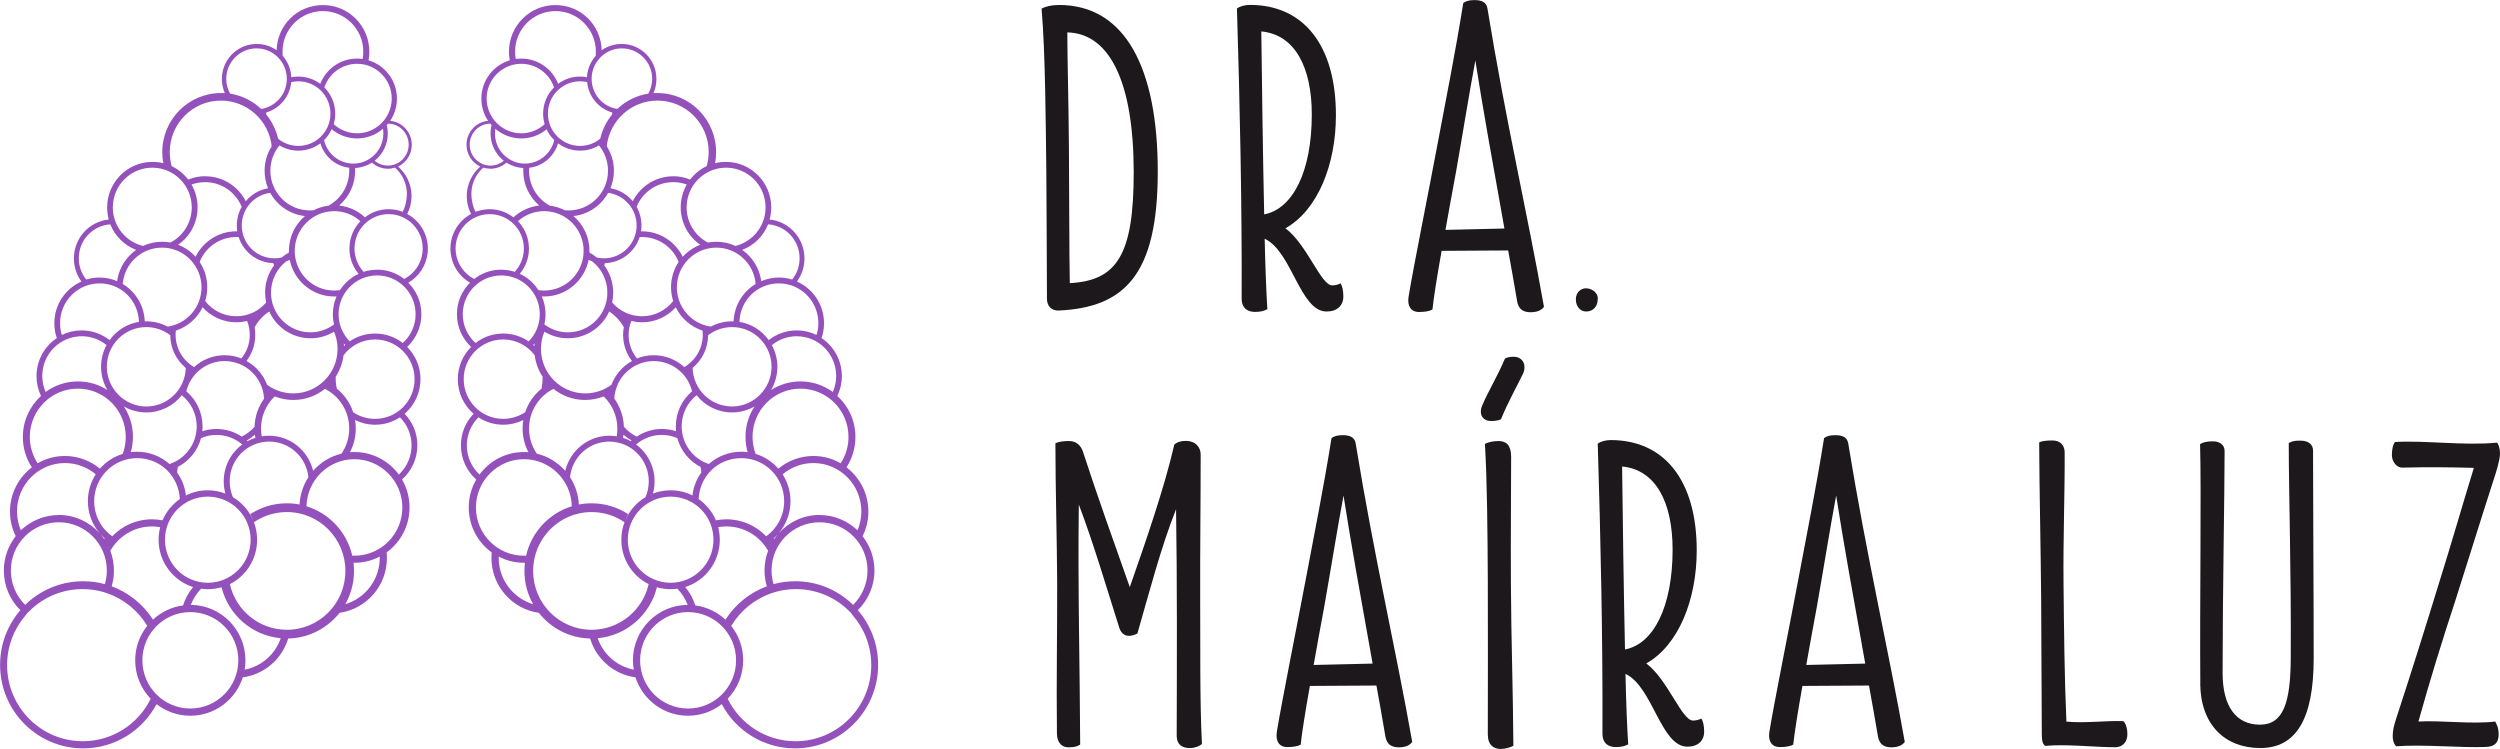 <svg xmlns="http://www.w3.org/2000/svg" width="217" height="65" viewBox="0 0 217 65" fill="none"><g clip-path="url(#clip0_56_187)"><path d="M138.684 25.944C138.684 26.621 138.268 27.039 137.679 27.039C137.172 27.039 136.784 26.621 136.784 25.979C136.784 25.372 137.221 25.031 137.651 25.024C138.088 25.024 138.691 25.31 138.691 25.951" fill="#1D181C"></path><path d="M90.875 25.923C90.854 22.178 90.854 18.259 90.819 14.632C90.764 10.691 90.743 4.701 90.41 0.746C90.736 0.572 91.263 0.432 91.922 0.432C97.699 0.432 100.494 5.97 100.494 14.883C100.494 23.796 97.664 26.683 91.901 26.955C91.284 26.976 90.875 26.586 90.875 25.923ZM92.782 12.833C92.817 16.64 92.803 21.829 92.858 24.577C97.005 24.361 98.406 22.039 98.406 14.96C98.406 7.058 96.291 2.901 92.643 2.811C92.643 4.819 92.761 9.29 92.782 12.84" fill="#1D181C"></path><path d="M109.773 20.713C109.828 23.168 109.911 25.317 110.008 26.837C109.738 26.976 109.447 27.074 108.94 27.074C108.261 27.074 107.775 26.725 107.775 25.923C107.81 17.749 107.616 8.836 107.366 0.739C107.616 0.544 108.067 0.425 108.49 0.425C113.205 0.425 115.958 3.996 115.958 10.001C115.958 14.29 114.37 18.252 111.576 19.814C113.441 21.202 114.662 24.773 115.633 24.773C115.903 24.773 116.173 24.696 116.354 24.598C116.492 24.773 116.603 25.184 116.603 25.728C116.603 26.53 116.063 27.039 115.147 27.039C112.838 27.039 112.144 21.829 109.773 20.721M109.731 18.607C112.214 18.14 113.864 14.883 113.864 9.945C113.864 5.789 112.373 2.999 109.481 2.727C109.537 7.079 109.613 13.3 109.731 18.607Z" fill="#1D181C"></path><path d="M122.262 25.77C122.671 23.252 124.01 16.62 124.842 12.177C125.563 8.313 126.278 4.826 127.013 0.258C127.249 0.084 127.554 0.007 127.984 0.007C128.601 0.007 129.01 0.181 129.107 0.711C130.695 10.461 132.616 18.698 134.017 26.635C133.802 26.928 133.434 27.102 132.852 27.102C132.214 27.102 131.805 26.844 131.687 26.146C131.437 24.682 131.181 23.203 130.91 21.739L125.133 21.774C124.745 23.936 124.433 25.909 124.336 26.865C124.162 26.983 123.753 27.081 123.171 27.081C122.45 27.081 122.144 26.537 122.262 25.777M125.466 19.953L130.584 19.835C129.579 14.241 128.642 9.011 128.06 5.245C127.443 8.578 126.936 11.8 126.375 14.96C126.125 16.362 125.771 18.175 125.466 19.953Z" fill="#1D181C"></path><path d="M102.137 63.905C102.158 57.391 102.179 50.228 102.082 44.203C100.778 47.46 99.696 51.637 98.725 54.992C98.531 55.069 98.302 55.208 97.928 55.187C97.595 55.166 97.324 54.95 97.172 54.546C96.083 51.114 94.862 46.978 93.642 43.798C93.545 50.94 93.739 58.312 93.76 64.63C93.524 64.77 93.33 64.868 92.747 64.868C92.047 64.868 91.742 64.303 91.742 63.661C91.686 59.016 91.776 54.901 91.763 50.514C91.742 46.769 91.61 42.222 91.61 38.477C91.88 38.337 92.311 38.282 92.796 38.282C93.455 38.282 93.822 38.693 93.996 39.195C95.293 43.199 96.749 47.216 98.066 50.961C99.405 47.139 101.076 42.32 101.929 38.596C102.144 38.379 102.512 38.268 102.935 38.268C103.746 38.268 104.218 38.791 104.218 39.46C104.218 43.694 104.162 47.69 104.176 51.923C104.197 55.864 104.134 60.836 104.329 64.582C104.093 64.777 103.725 64.93 103.261 64.93C102.643 64.93 102.158 64.658 102.137 63.912" fill="#1D181C"></path><path d="M110.827 63.535C111.236 61.018 112.567 54.385 113.406 49.943C114.128 46.079 114.842 42.592 115.577 38.024C115.813 37.849 116.118 37.773 116.548 37.773C117.165 37.773 117.574 37.947 117.671 38.477C119.259 48.227 121.18 56.464 122.581 64.4C122.366 64.693 121.999 64.868 121.416 64.868C120.778 64.868 120.369 64.609 120.251 63.912C120.002 62.447 119.745 60.969 119.474 59.504L113.698 59.539C113.309 61.701 112.997 63.675 112.9 64.63C112.727 64.749 112.318 64.847 111.735 64.847C111.014 64.847 110.709 64.303 110.827 63.542M114.024 57.719L119.142 57.6C118.136 52.007 117.2 46.776 116.617 43.01C116 46.344 115.494 49.566 114.932 52.725C114.682 54.127 114.329 55.94 114.024 57.719Z" fill="#1D181C"></path><path d="M128.538 35.757C128.538 35.541 128.559 35.408 128.691 35.115C129.135 34.062 130.029 32.563 130.633 31.119C130.806 31.021 131.063 30.966 131.43 30.966C131.916 30.966 132.325 31.335 132.325 31.844C132.325 31.984 132.325 32.137 132.228 32.374C131.763 33.351 130.855 34.969 130.286 36.392C130.05 36.489 129.821 36.545 129.433 36.545C128.871 36.545 128.538 36.196 128.538 35.764M129.142 63.807C129.142 59.163 129.163 54.873 129.142 50.41C129.121 46.351 129.086 41.825 128.892 38.533C129.204 38.358 129.669 38.282 130.078 38.282C130.758 38.282 131.146 38.651 131.167 39.607C131.167 42.613 131.125 46.588 131.146 50.591C131.167 55.334 131.34 60.341 131.361 64.735C131.049 64.888 130.681 65.007 130.258 65.007C129.599 65.007 129.149 64.616 129.149 63.814" fill="#1D181C"></path><path d="M141.091 58.486C141.146 60.941 141.229 63.089 141.326 64.609C141.056 64.749 140.765 64.847 140.258 64.847C139.579 64.847 139.093 64.498 139.093 63.696C139.128 55.522 138.934 46.609 138.684 38.512C138.934 38.316 139.385 38.198 139.808 38.198C144.523 38.198 147.276 41.769 147.276 47.774C147.276 52.063 145.688 56.024 142.894 57.586C144.759 58.974 145.98 62.545 146.951 62.545C147.221 62.545 147.491 62.468 147.672 62.371C147.81 62.545 147.921 62.957 147.921 63.501C147.921 64.303 147.381 64.812 146.465 64.812C144.156 64.812 143.462 59.602 141.091 58.493M141.049 56.373C143.532 55.906 145.182 52.649 145.182 47.711C145.182 43.554 143.691 40.764 140.799 40.492C140.855 44.844 140.931 51.066 141.049 56.373Z" fill="#1D181C"></path><path d="M153.58 63.535C153.989 61.018 155.328 54.385 156.16 49.943C156.881 46.079 157.596 42.592 158.331 38.024C158.567 37.849 158.872 37.773 159.302 37.773C159.919 37.773 160.328 37.947 160.425 38.477C162.013 48.227 163.934 56.464 165.335 64.4C165.12 64.693 164.752 64.868 164.17 64.868C163.532 64.868 163.123 64.609 163.005 63.912C162.755 62.447 162.499 60.969 162.228 59.504L156.451 59.539C156.063 61.701 155.751 63.675 155.654 64.63C155.48 64.749 155.071 64.847 154.489 64.847C153.768 64.847 153.462 64.303 153.58 63.542M156.784 57.719L161.902 57.6C160.897 52.007 159.96 46.776 159.378 43.01C158.761 46.344 158.254 49.566 157.693 52.725C157.443 54.127 157.089 55.94 156.784 57.719Z" fill="#1D181C"></path><path d="M177.52 64.742C177.305 64.568 177.228 64.317 177.228 63.71C177.194 59.986 177.208 55.808 177.173 52.042C177.138 47.557 177.02 42.759 177 38.407C177.214 38.268 177.679 38.233 178.165 38.233C178.844 38.233 179.191 38.665 179.212 39.23C179.233 42.878 179.073 46.776 179.115 50.661C179.156 54.657 179.191 58.695 179.364 62.636C181.07 62.789 182.762 62.538 184.309 62.594C184.524 62.789 184.656 63.236 184.656 63.689C184.676 64.393 184.246 64.84 183.643 64.861C181.798 64.861 179.413 64.568 177.513 64.742" fill="#1D181C"></path><path d="M190.987 59.358C190.932 52.495 191.084 42.703 190.966 38.547C191.278 38.372 191.549 38.309 192.09 38.309C192.631 38.309 193.095 38.581 193.095 39.146C193.095 42.836 192.922 51.63 192.922 58.416C192.922 61.346 194.108 62.901 196.161 62.901C198.213 62.901 198.837 60.969 198.837 56.973C198.879 49.601 198.664 42.773 198.664 38.463C198.935 38.309 199.087 38.247 199.67 38.247C200.349 38.247 200.772 38.561 200.772 39.105C200.772 44.175 200.828 51.177 200.828 57.147C200.828 62.454 199.274 64.93 196.195 64.93C193.116 64.93 191.015 62.901 190.98 59.351" fill="#1D181C"></path><path d="M207.686 63.884C207.686 63.375 207.818 62.887 207.998 62.343C209.337 58.249 210.502 54.539 211.764 50.424C212.77 47.223 213.741 43.826 214.732 40.611C212.659 40.555 210.661 40.534 208.567 40.59C207.943 40.611 207.617 39.962 207.617 39.537C207.617 39.007 207.693 38.616 207.888 38.365C210.523 38.212 213.9 38.7 216.75 38.421C216.903 38.616 217 38.986 217 39.377C217 39.921 216.674 40.96 216.397 41.797C215.294 45.207 214.205 48.757 213.103 52.195C211.979 55.613 210.911 59.065 209.919 62.629C211.799 62.51 214.594 62.88 216.591 62.629C216.667 62.866 216.882 63.04 216.882 63.759C216.882 64.4 216.591 64.791 215.835 64.833C213.643 64.93 210.405 64.596 207.978 64.777C207.763 64.526 207.686 64.254 207.686 63.877" fill="#1D181C"></path><path fill-rule="evenodd" clip-rule="evenodd" d="M7.212 50.452C5.257 50.452 3.488 51.233 2.184 52.502C1.415 51.742 0.943 50.682 0.943 49.517C0.943 47.202 2.809 45.333 5.104 45.333C7.399 45.333 9.272 47.202 9.272 49.517C9.272 49.929 9.216 50.326 9.099 50.703C8.495 50.535 7.864 50.452 7.212 50.452ZM69.03 50.452C70.986 50.452 72.754 51.233 74.051 52.502C74.821 51.742 75.299 50.682 75.299 49.517C75.299 47.202 73.434 45.333 71.138 45.333C68.843 45.333 66.97 47.202 66.97 49.517C66.97 49.929 67.033 50.326 67.144 50.703C67.747 50.535 68.378 50.452 69.03 50.452ZM60.361 52.551C61.36 52.684 62.261 53.13 62.969 53.785C63.815 52.467 65.07 51.442 66.561 50.891C66.429 50.459 66.36 49.998 66.36 49.517C66.36 48.917 66.471 48.339 66.672 47.809C65.958 46.546 64.606 45.695 63.052 45.695C62.809 45.695 62.574 45.716 62.338 45.758C62.428 46.107 62.477 46.476 62.477 46.853C62.477 48.778 61.214 50.41 59.481 50.954C59.869 51.421 60.167 51.965 60.354 52.551M63.447 54.301C64.113 55.124 64.508 56.171 64.508 57.314C64.508 58.612 63.995 59.79 63.163 60.655C64.238 62.838 66.471 64.338 69.058 64.338C72.685 64.338 75.625 61.38 75.625 57.733C75.625 56.066 75.008 54.539 73.988 53.374L73.968 53.339V53.332L73.912 53.262L73.877 53.214L73.815 53.151L73.766 53.102L73.704 53.039C72.518 51.861 70.888 51.135 69.092 51.135C68.447 51.135 67.823 51.226 67.241 51.4C67.171 51.421 67.109 51.442 67.04 51.47L66.963 51.491H66.956C65.5 52 64.28 52.997 63.489 54.301M62.664 61.108C61.852 61.743 60.833 62.127 59.716 62.127C57.587 62.127 55.784 60.725 55.16 58.793C53.288 58.542 51.755 57.203 51.221 55.424C49.418 55.383 47.809 54.518 46.769 53.193C44.446 52.865 42.657 50.856 42.657 48.429C42.657 48.269 42.663 48.108 42.677 47.948C41.471 47.076 40.687 45.653 40.687 44.042C40.687 43.157 40.923 42.334 41.339 41.622C40.521 40.897 40.007 39.837 40.007 38.658C40.007 37.591 40.423 36.622 41.11 35.917C40.271 35.192 39.737 34.118 39.737 32.911C39.737 31.817 40.181 30.826 40.895 30.115C40.139 29.41 39.661 28.399 39.661 27.283C39.661 26.167 40.098 25.24 40.798 24.542C39.903 24.019 39.252 23.099 39.12 21.983C38.953 20.546 39.695 19.214 40.888 18.572C40.645 18.105 40.514 17.582 40.514 17.024C40.514 15.999 40.971 15.078 41.686 14.458C40.985 14.123 40.493 13.405 40.493 12.568C40.493 11.48 41.311 10.587 42.365 10.489C41.998 9.938 41.783 9.276 41.783 8.557C41.783 6.988 42.823 5.663 44.245 5.238C44.203 4.994 44.175 4.742 44.175 4.491C44.175 2.253 45.978 0.439 48.205 0.439C50.431 0.439 52.164 2.183 52.227 4.359C52.719 4.017 53.316 3.815 53.96 3.815C55.625 3.815 56.977 5.175 56.977 6.849C56.977 7.288 56.887 7.707 56.721 8.083C56.831 8.083 56.942 8.076 57.06 8.076C59.876 8.076 62.157 10.371 62.157 13.202C62.157 13.537 62.13 13.858 62.067 14.165C62.365 14.088 62.678 14.053 63.011 14.053C65.181 14.053 66.943 15.825 66.943 18.008C66.943 18.37 66.894 18.719 66.804 19.054C68.503 19.228 69.828 20.672 69.828 22.429C69.828 23.182 69.585 23.873 69.176 24.438C70.563 25.052 71.526 26.439 71.526 28.057C71.526 28.511 71.45 28.943 71.312 29.348C72.373 30.052 73.073 31.266 73.073 32.647C73.073 33.267 72.934 33.846 72.678 34.369C73.649 35.248 74.252 36.517 74.252 37.933C74.252 38.902 73.961 39.809 73.475 40.562C74.626 41.441 75.375 42.836 75.375 44.398C75.375 45.165 75.195 45.898 74.869 46.539C75.514 47.362 75.903 48.401 75.903 49.524C75.903 50.87 75.348 52.091 74.46 52.962C75.556 54.232 76.222 55.892 76.222 57.712C76.222 61.715 72.99 64.958 69.009 64.958C66.249 64.958 63.856 63.403 62.643 61.115M55.014 58.13C54.966 57.865 54.938 57.593 54.938 57.314C54.938 54.671 57.06 52.523 59.689 52.502C59.487 51.979 59.182 51.498 58.794 51.1C58.607 51.128 58.413 51.142 58.212 51.142C57.795 51.142 57.393 51.079 57.019 50.975C56.429 53.36 54.377 55.173 51.88 55.397C52.358 56.791 53.551 57.844 55.022 58.13M59.723 53.13C62.026 53.13 63.891 55.006 63.891 57.314C63.891 59.623 62.026 61.499 59.723 61.499C57.421 61.499 55.562 59.63 55.562 57.314C55.562 54.999 57.421 53.13 59.723 53.13ZM71.138 44.705C72.414 44.705 73.572 45.214 74.432 46.03C74.647 45.521 74.765 44.97 74.765 44.384C74.765 42.069 72.9 40.193 70.604 40.193C69.585 40.193 68.656 40.562 67.934 41.169C68.364 41.846 68.614 42.641 68.614 43.498C68.614 44.559 68.233 45.528 67.601 46.274C68.475 45.312 69.737 44.698 71.138 44.698M67.199 46.79C67.289 46.651 67.393 46.518 67.497 46.393C67.386 46.511 67.275 46.623 67.157 46.734L67.199 46.79ZM63.052 45.075C64.411 45.075 65.632 45.639 66.506 46.553C67.449 45.877 68.066 44.761 68.066 43.505C68.066 41.441 66.402 39.767 64.349 39.767C62.296 39.767 60.736 41.336 60.639 43.317C61.298 43.777 61.825 44.412 62.144 45.165C62.435 45.109 62.747 45.075 63.059 45.075M51.353 43.687C52.525 43.687 53.607 44.035 54.522 44.628C54.397 44.851 54.293 45.082 54.21 45.333C53.399 44.775 52.407 44.447 51.353 44.447C48.544 44.447 46.277 46.734 46.277 49.559C46.277 52.384 48.551 54.664 51.353 54.664C53.766 54.664 55.791 52.969 56.304 50.703C54.897 49.998 53.933 48.541 53.933 46.853C53.933 46.135 54.106 45.465 54.418 44.865H54.411L54.425 44.851C54.793 44.147 55.347 43.561 56.027 43.157C56.214 42.731 56.311 42.264 56.311 41.776C56.311 39.872 54.779 38.331 52.886 38.331C51.117 38.331 49.654 39.684 49.48 41.42C49.924 42.104 50.202 42.919 50.243 43.791C50.597 43.722 50.971 43.687 51.346 43.687M46.277 52.446C45.791 51.596 45.521 50.605 45.521 49.552C45.521 49.315 45.535 49.078 45.562 48.848H45.479C44.688 48.848 43.946 48.659 43.288 48.311V48.422C43.288 50.326 44.55 51.93 46.283 52.446M45.666 48.227C46.131 46.184 47.663 44.551 49.633 43.945C49.578 41.678 47.74 39.858 45.472 39.858C43.204 39.858 41.311 41.734 41.311 44.049C41.311 46.365 43.177 48.234 45.472 48.234C45.535 48.234 45.597 48.234 45.666 48.234M58.212 42.557C58.891 42.557 59.536 42.717 60.105 43.003C60.188 42.264 60.465 41.587 60.868 41.016C60.861 40.848 60.84 40.688 60.805 40.527C59.827 40.025 59.085 39.119 58.794 38.031C58.378 37.849 57.927 37.752 57.442 37.752C56.589 37.752 55.812 38.066 55.209 38.582C56.187 39.3 56.818 40.465 56.818 41.776C56.818 42.145 56.769 42.501 56.672 42.843C57.144 42.661 57.664 42.557 58.205 42.557M58.212 43.108C60.264 43.108 61.929 44.782 61.929 46.846C61.929 48.91 60.264 50.584 58.212 50.584C56.159 50.584 54.494 48.91 54.494 46.846C54.494 44.782 56.159 43.108 58.212 43.108ZM64.342 39.209C64.529 39.209 64.71 39.223 64.89 39.244C64.772 38.826 64.71 38.379 64.71 37.919C64.71 36.943 64.994 36.036 65.493 35.283C64.918 35.611 64.259 35.799 63.544 35.799C62.296 35.799 61.187 35.22 60.465 34.306C59.675 34.934 59.169 35.91 59.169 37.005C59.169 38.533 60.16 39.83 61.526 40.276C62.275 39.614 63.267 39.209 64.342 39.209ZM65.59 39.398C66.36 39.635 67.04 40.081 67.56 40.681C68.385 39.997 69.446 39.579 70.604 39.579C71.464 39.579 72.275 39.809 72.969 40.214C73.399 39.551 73.649 38.77 73.649 37.926C73.649 35.611 71.783 33.734 69.481 33.734C67.178 33.734 65.32 35.611 65.32 37.926C65.32 38.442 65.417 38.944 65.59 39.404M67.608 24.089C68.01 24.089 68.399 24.152 68.76 24.263C69.169 23.754 69.404 23.12 69.404 22.415C69.404 20.853 68.198 19.577 66.672 19.472C66.27 20.49 65.452 21.299 64.425 21.69C65.306 22.311 65.923 23.28 66.076 24.396L66.027 24.424C66.513 24.215 67.047 24.089 67.608 24.089ZM70.875 29.076C70.979 28.748 71.034 28.399 71.034 28.044C71.034 26.14 69.501 24.598 67.608 24.598C65.715 24.598 64.238 26.084 64.183 27.939C65.223 28.106 66.131 28.692 66.728 29.522C67.393 28.992 68.239 28.678 69.155 28.678C69.772 28.678 70.355 28.818 70.875 29.076ZM63.676 27.89C63.732 26.509 64.481 25.317 65.59 24.647C65.445 22.883 63.974 21.495 62.178 21.495C60.285 21.495 58.752 23.036 58.752 24.94C58.752 26.677 60.035 28.113 61.7 28.35C62.248 28.057 62.879 27.89 63.544 27.89H63.676ZM53.322 34.599C53.822 35.29 54.12 36.134 54.155 37.04C54.46 37.396 54.841 37.689 55.271 37.898C55.895 37.48 56.644 37.236 57.449 37.236C57.886 37.236 58.295 37.305 58.683 37.431C58.669 37.291 58.662 37.145 58.662 36.998C58.662 35.778 59.21 34.69 60.07 33.965C59.709 32.458 58.357 31.342 56.741 31.342C54.917 31.342 53.419 32.779 53.322 34.592M54.12 37.738C54.106 37.828 54.092 37.912 54.078 38.003C54.321 38.079 54.55 38.177 54.765 38.296L54.82 38.24C54.571 38.093 54.328 37.926 54.12 37.731M53.531 37.87C53.572 37.647 53.586 37.424 53.586 37.194C53.586 36.099 53.128 35.108 52.4 34.411C51.901 34.606 51.36 34.718 50.784 34.718C49.744 34.718 48.794 34.355 48.038 33.755C46.783 34.383 45.923 35.687 45.923 37.201C45.923 38.01 46.172 38.756 46.596 39.377C47.566 39.607 48.419 40.144 49.064 40.869C49.474 39.126 51.034 37.821 52.892 37.821C53.114 37.821 53.322 37.835 53.531 37.87ZM45.867 39.251C45.541 38.637 45.361 37.933 45.361 37.194C45.361 36.943 45.382 36.699 45.417 36.461C44.89 36.719 44.3 36.866 43.676 36.866C42.879 36.866 42.143 36.629 41.526 36.224C40.909 36.852 40.521 37.71 40.521 38.658C40.521 39.663 40.944 40.562 41.623 41.19C42.497 40.004 43.891 39.237 45.472 39.237C45.604 39.237 45.736 39.237 45.867 39.251ZM45.59 35.764C45.861 34.962 46.353 34.264 46.998 33.741C47.06 33.476 47.095 33.197 47.095 32.904C47.095 32.835 47.095 32.765 47.095 32.695C46.734 32.151 46.498 31.517 46.415 30.84C45.791 30.003 44.792 29.466 43.676 29.466C41.783 29.466 40.25 31.008 40.25 32.911C40.25 34.816 41.783 36.357 43.676 36.357C44.383 36.357 45.042 36.141 45.59 35.771M47.587 33.344H47.601L47.594 33.33V33.344H47.587ZM54.793 27.869C54.647 28.239 54.564 28.65 54.564 29.069C54.564 29.843 54.834 30.554 55.292 31.112C55.743 30.931 56.235 30.833 56.748 30.833C57.768 30.833 58.697 31.224 59.397 31.865C60.354 31.3 60.999 30.261 60.999 29.069C60.999 28.943 60.999 28.825 60.978 28.699C59.959 28.364 59.12 27.625 58.655 26.669C57.934 27.472 56.894 27.974 55.736 27.974C55.41 27.974 55.098 27.932 54.8 27.862M54.841 31.321C54.37 30.701 54.085 29.913 54.085 29.069C54.085 28.838 54.106 28.615 54.148 28.406C53.843 27.855 53.406 27.381 52.879 27.039C52.261 28.406 50.888 29.362 49.293 29.362C48.544 29.362 47.844 29.152 47.254 28.79C47.06 29.25 46.956 29.752 46.956 30.282C46.956 32.416 48.676 34.146 50.798 34.146C51.651 34.146 52.435 33.867 53.073 33.4C53.406 32.514 54.044 31.789 54.855 31.335M61.464 29.104C61.45 30.24 60.937 31.266 60.119 31.935C60.167 33.797 61.679 35.283 63.544 35.283C65.41 35.283 66.97 33.741 66.97 31.837C66.97 29.933 65.438 28.392 63.544 28.392C62.761 28.392 62.047 28.657 61.464 29.097M43.51 23.413C43.919 23.413 44.314 23.475 44.681 23.594C45.25 22.973 45.555 22.122 45.451 21.223C45.257 19.584 43.787 18.419 42.164 18.607C40.541 18.796 39.376 20.281 39.564 21.913C39.688 22.938 40.306 23.775 41.159 24.215C41.81 23.706 42.622 23.406 43.51 23.406M45.118 23.768C45.784 24.075 46.346 24.57 46.734 25.184C46.901 25.205 47.067 25.219 47.234 25.219C49.127 25.219 50.659 23.678 50.659 21.774C50.659 19.87 49.127 18.328 47.234 18.328C46.36 18.328 45.562 18.656 44.959 19.2C45.458 19.723 45.798 20.4 45.888 21.174C46.006 22.15 45.701 23.071 45.118 23.768ZM47.026 25.721C47.234 26.195 47.352 26.718 47.352 27.269C47.352 27.576 47.317 27.876 47.247 28.155C47.816 28.587 48.523 28.846 49.293 28.846C51.187 28.846 52.719 27.304 52.719 25.4C52.719 24.291 52.199 23.301 51.381 22.673C51.284 22.638 51.187 22.604 51.089 22.562C50.729 24.368 49.141 25.735 47.234 25.735C47.164 25.735 47.095 25.735 47.026 25.735M46.401 29.808L46.277 29.941L46.388 30.038C46.388 29.961 46.395 29.878 46.401 29.808ZM45.888 29.634C46.485 29.027 46.852 28.197 46.852 27.269C46.852 25.414 45.354 23.908 43.51 23.908C41.665 23.908 40.167 25.414 40.167 27.269C40.167 28.267 40.597 29.159 41.276 29.773C41.935 29.257 42.774 28.95 43.676 28.95C44.494 28.95 45.25 29.201 45.888 29.634ZM62.185 20.985C62.775 20.985 63.33 21.111 63.829 21.348C65.334 20.985 66.45 19.626 66.45 18.001C66.45 16.097 64.918 14.555 63.024 14.555C61.131 14.555 59.599 16.097 59.599 18.001C59.599 19.298 60.313 20.428 61.367 21.013L61.464 21.048C61.693 21.006 61.936 20.985 62.178 20.985M58.433 26.133C58.316 25.756 58.246 25.351 58.246 24.933C58.246 24.124 58.489 23.364 58.905 22.736C58.399 21.467 57.164 20.574 55.729 20.574C55.66 20.574 55.59 20.574 55.521 20.581C55.105 21.864 53.919 22.799 52.511 22.841C52.49 22.903 52.462 22.973 52.449 23.036C52.941 23.692 53.225 24.515 53.225 25.393C53.225 25.686 53.191 25.979 53.135 26.251C53.759 26.99 54.696 27.451 55.736 27.451C56.831 27.451 57.816 26.928 58.44 26.119M59.266 22.29C59.675 21.829 60.195 21.474 60.777 21.244C59.751 20.532 59.085 19.34 59.085 18.001C59.085 17.282 59.279 16.606 59.612 16.02C59.245 15.88 58.843 15.811 58.426 15.811C56.998 15.811 55.764 16.696 55.257 17.952C55.528 18.433 55.68 18.984 55.68 19.577C55.68 19.744 55.666 19.912 55.646 20.079H55.729C57.282 20.079 58.621 20.985 59.266 22.297M58.426 15.294C58.947 15.294 59.446 15.399 59.904 15.588C60.278 15.092 60.77 14.688 61.339 14.423C61.45 14.032 61.513 13.621 61.513 13.195C61.513 10.733 59.529 8.732 57.074 8.732C54.793 8.732 52.913 10.461 52.664 12.693C53.059 13.307 53.288 14.039 53.288 14.827C53.288 15.364 53.177 15.873 52.989 16.341C53.759 16.473 54.439 16.885 54.924 17.463C55.576 16.18 56.901 15.302 58.433 15.302M51.79 22.352C51.991 22.401 52.206 22.422 52.421 22.422C53.988 22.422 55.257 21.146 55.257 19.57C55.257 18.119 54.182 16.919 52.788 16.738C52.185 17.833 51.075 18.614 49.779 18.754C50.625 19.479 51.166 20.56 51.166 21.767V21.92C51.388 22.039 51.596 22.185 51.79 22.346M47.705 17.847C48.177 17.903 48.621 18.042 49.023 18.252C49.134 18.259 49.238 18.266 49.349 18.266C51.242 18.266 52.775 16.724 52.775 14.82C52.775 13.983 52.476 13.216 51.991 12.623C51.512 12.909 50.951 13.077 50.347 13.077C49.633 13.077 48.974 12.84 48.44 12.442C48.107 13.572 47.13 14.423 45.937 14.562C45.93 14.646 45.923 14.737 45.923 14.82C45.923 16.125 46.644 17.261 47.705 17.84M44.578 18.858C45.167 18.314 45.93 17.945 46.762 17.847L46.776 17.812C45.944 17.087 45.417 16.013 45.417 14.82C45.417 14.737 45.417 14.66 45.417 14.583C44.883 14.555 44.383 14.388 43.953 14.116C43.586 14.444 43.1 14.646 42.573 14.646C42.358 14.646 42.143 14.611 41.949 14.548C41.318 15.106 40.916 15.922 40.916 16.829C40.916 17.052 40.937 17.275 40.985 17.491C41.034 17.805 41.138 18.112 41.276 18.384C41.533 18.287 41.81 18.217 42.095 18.182C43.01 18.07 43.884 18.342 44.564 18.865M52.102 12.038C52.282 11.249 52.643 10.538 53.135 9.931V9.764C51.963 9.422 51.082 8.39 50.965 7.128C50.763 7.079 50.562 7.058 50.347 7.058C48.808 7.058 47.559 8.313 47.559 9.862C47.559 11.41 48.808 12.665 50.347 12.665C51.013 12.665 51.623 12.435 52.102 12.038ZM53.579 9.457C54.307 8.767 55.236 8.292 56.277 8.125C56.485 7.741 56.61 7.309 56.61 6.842C56.61 5.384 55.431 4.199 53.981 4.199C52.532 4.199 51.353 5.384 51.353 6.842C51.353 8.167 52.324 9.269 53.586 9.457M66.998 29.954C67.303 30.519 67.477 31.161 67.477 31.837C67.477 32.577 67.275 33.26 66.929 33.853C67.671 33.379 68.544 33.107 69.488 33.107C70.535 33.107 71.499 33.449 72.289 34.02C72.477 33.595 72.581 33.121 72.581 32.633C72.581 30.729 71.048 29.187 69.155 29.187C68.337 29.187 67.588 29.473 66.998 29.954ZM42.566 10.733C41.575 10.733 40.77 11.549 40.77 12.554C40.77 13.558 41.582 14.374 42.58 14.374C43.017 14.374 43.419 14.213 43.731 13.956C43.031 13.405 42.58 12.547 42.58 11.584C42.58 11.333 42.608 11.089 42.67 10.859L42.566 10.74V10.733ZM45.243 5.084C46.7 5.084 47.941 5.991 48.447 7.274C48.981 6.877 49.633 6.646 50.347 6.646C50.548 6.646 50.75 6.667 50.944 6.702V6.688C50.992 5.984 51.27 5.342 51.707 4.84C51.721 4.729 51.721 4.603 51.721 4.484C51.721 2.539 50.153 0.962 48.211 0.962C46.27 0.962 44.709 2.539 44.709 4.484C44.709 4.701 44.73 4.91 44.765 5.119C44.924 5.098 45.084 5.084 45.243 5.084ZM48.087 7.581C47.684 6.388 46.561 5.538 45.243 5.538C43.586 5.538 42.24 6.891 42.24 8.55C42.24 10.21 43.586 11.57 45.243 11.57C46.027 11.57 46.741 11.27 47.275 10.775C47.192 10.489 47.143 10.182 47.143 9.869C47.143 8.976 47.504 8.167 48.087 7.588M47.442 11.222C46.845 11.724 46.075 12.017 45.243 12.017C44.411 12.017 43.6 11.703 42.996 11.18C42.975 11.312 42.962 11.445 42.962 11.584C42.962 13.028 44.127 14.2 45.562 14.2C46.804 14.2 47.837 13.328 48.107 12.163C47.83 11.891 47.601 11.57 47.442 11.215M15.888 52.551C14.882 52.684 13.981 53.13 13.28 53.785C12.441 52.467 11.179 51.442 9.695 50.891C9.82 50.459 9.889 49.998 9.889 49.517C9.889 48.917 9.778 48.339 9.577 47.809C10.291 46.546 11.644 45.695 13.19 45.695C13.433 45.695 13.676 45.716 13.904 45.758C13.814 46.107 13.766 46.476 13.766 46.853C13.766 48.778 15.028 50.41 16.762 50.954C16.373 51.421 16.075 51.965 15.888 52.551ZM12.795 54.301C12.136 55.124 11.734 56.171 11.734 57.314C11.734 58.612 12.247 59.79 13.079 60.655C12.011 62.838 9.771 64.338 7.185 64.338C3.558 64.338 0.617 61.38 0.617 57.733C0.617 56.066 1.234 54.539 2.254 53.374L2.282 53.339V53.332L2.337 53.262L2.379 53.214L2.434 53.151H2.441L2.49 53.102L2.552 53.039C3.738 51.861 5.368 51.135 7.164 51.135C7.809 51.135 8.433 51.226 9.022 51.4C9.092 51.421 9.154 51.442 9.223 51.47L9.3 51.491C10.756 52 11.976 52.997 12.767 54.301M13.579 61.108C14.39 61.743 15.409 62.127 16.519 62.127C18.648 62.127 20.458 60.725 21.075 58.793C22.948 58.542 24.48 57.203 25.014 55.424C26.824 55.383 28.426 54.518 29.473 53.193C31.797 52.865 33.586 50.856 33.586 48.429C33.586 48.269 33.579 48.108 33.558 47.948C34.765 47.076 35.548 45.653 35.548 44.042C35.548 43.157 35.312 42.334 34.896 41.622C35.708 40.897 36.228 39.837 36.228 38.658C36.228 37.591 35.805 36.622 35.125 35.917C35.964 35.192 36.498 34.118 36.498 32.911C36.498 31.817 36.054 30.826 35.34 30.115C36.096 29.41 36.575 28.399 36.575 27.283C36.575 26.167 36.138 25.24 35.437 24.542C36.332 24.019 36.984 23.099 37.116 21.983C37.282 20.546 36.54 19.214 35.347 18.572C35.59 18.105 35.722 17.582 35.722 17.024C35.722 15.999 35.271 15.078 34.55 14.458C35.257 14.123 35.742 13.405 35.742 12.568C35.742 11.48 34.917 10.587 33.87 10.489C34.238 9.938 34.453 9.276 34.453 8.557C34.453 6.988 33.419 5.663 31.991 5.238C32.039 4.994 32.06 4.742 32.06 4.491C32.06 2.253 30.257 0.439 28.031 0.439C25.805 0.439 24.071 2.183 24.009 4.359C23.516 4.017 22.927 3.815 22.282 3.815C20.61 3.815 19.258 5.175 19.258 6.849C19.258 7.288 19.348 7.707 19.515 8.083C19.404 8.083 19.293 8.076 19.182 8.076C16.366 8.076 14.085 10.371 14.085 13.202C14.085 13.537 14.119 13.858 14.175 14.165C13.87 14.088 13.558 14.053 13.232 14.053C11.061 14.053 9.3 15.825 9.3 18.008C9.3 18.37 9.348 18.719 9.438 19.054C7.739 19.228 6.415 20.672 6.415 22.429C6.415 23.182 6.657 23.873 7.067 24.438C5.68 25.052 4.716 26.439 4.716 28.057C4.716 28.511 4.792 28.943 4.931 29.348C3.87 30.052 3.169 31.266 3.169 32.647C3.169 33.267 3.308 33.846 3.558 34.369C2.594 35.248 1.983 36.517 1.983 37.933C1.983 38.902 2.268 39.809 2.767 40.562C1.616 41.441 0.867 42.836 0.867 44.398C0.867 45.165 1.047 45.898 1.366 46.539C0.721 47.362 0.333 48.401 0.333 49.524C0.333 50.87 0.881 52.091 1.768 52.962C0.673 54.232 0.007 55.892 0.007 57.712C0.007 61.715 3.232 64.958 7.219 64.958C9.979 64.958 12.379 63.403 13.592 61.115M21.235 58.13C21.283 57.865 21.304 57.593 21.304 57.314C21.304 54.671 19.182 52.523 16.561 52.502C16.762 51.979 17.067 51.498 17.455 51.1C17.649 51.128 17.837 51.142 18.038 51.142C18.454 51.142 18.849 51.079 19.23 50.975C19.82 53.36 21.873 55.173 24.369 55.397C23.891 56.791 22.698 57.844 21.235 58.13ZM16.519 53.13C14.216 53.13 12.358 55.006 12.358 57.314C12.358 59.623 14.216 61.499 16.519 61.499C18.821 61.499 20.687 59.63 20.687 57.314C20.687 54.999 18.821 53.13 16.519 53.13ZM5.104 44.705C3.828 44.705 2.67 45.214 1.81 46.03C1.595 45.521 1.477 44.97 1.477 44.384C1.477 42.069 3.343 40.193 5.638 40.193C6.657 40.193 7.587 40.562 8.308 41.169C7.878 41.846 7.628 42.641 7.628 43.498C7.628 44.559 8.01 45.528 8.641 46.274C7.767 45.312 6.505 44.698 5.104 44.698M9.043 46.79C8.946 46.651 8.849 46.518 8.738 46.393C8.849 46.511 8.96 46.623 9.085 46.734L9.043 46.79ZM13.19 45.075C11.831 45.075 10.61 45.639 9.743 46.553C8.793 45.877 8.176 44.761 8.176 43.505C8.176 41.441 9.841 39.767 11.893 39.767C13.946 39.767 15.506 41.336 15.61 43.317C14.952 43.777 14.425 44.412 14.106 45.165C13.807 45.109 13.502 45.075 13.19 45.075ZM24.896 43.687C23.724 43.687 22.636 44.035 21.727 44.628C21.852 44.851 21.956 45.082 22.039 45.333C22.857 44.775 23.842 44.447 24.903 44.447C27.705 44.447 29.98 46.734 29.98 49.559C29.98 52.384 27.705 54.664 24.903 54.664C22.483 54.664 20.465 52.969 19.952 50.703C21.352 49.998 22.317 48.541 22.317 46.853C22.317 46.135 22.143 45.465 21.831 44.865H21.838L21.824 44.851C21.456 44.147 20.902 43.561 20.222 43.157C20.035 42.731 19.938 42.264 19.938 41.776C19.938 39.872 21.47 38.331 23.364 38.331C25.139 38.331 26.595 39.684 26.769 41.42C26.325 42.104 26.047 42.919 25.999 43.791C25.645 43.722 25.278 43.687 24.903 43.687M29.973 52.446C30.451 51.596 30.729 50.605 30.729 49.552C30.729 49.315 30.715 49.078 30.687 48.848H30.77C31.561 48.848 32.303 48.659 32.962 48.311V48.422C32.962 50.326 31.699 51.93 29.966 52.446M30.576 48.227C30.104 46.184 28.579 44.551 26.602 43.945C26.658 41.678 28.495 39.858 30.763 39.858C33.031 39.858 34.924 41.734 34.924 44.049C34.924 46.365 33.066 48.234 30.763 48.234C30.694 48.234 30.638 48.234 30.576 48.234M18.038 42.557C17.358 42.557 16.713 42.717 16.137 43.003C16.054 42.264 15.784 41.587 15.375 41.016C15.389 40.848 15.402 40.688 15.437 40.527C16.415 40.025 17.157 39.119 17.448 38.031C17.857 37.849 18.315 37.752 18.794 37.752C19.646 37.752 20.43 38.066 21.027 38.582C20.049 39.3 19.418 40.465 19.418 41.776C19.418 42.145 19.473 42.501 19.563 42.843C19.092 42.661 18.572 42.557 18.038 42.557ZM18.038 43.108C15.985 43.108 14.32 44.782 14.32 46.846C14.32 48.91 15.985 50.584 18.038 50.584C20.09 50.584 21.755 48.91 21.755 46.846C21.755 44.782 20.09 43.108 18.038 43.108ZM11.9 39.209C11.72 39.209 11.533 39.223 11.352 39.244C11.47 38.826 11.54 38.379 11.54 37.919C11.54 36.943 11.248 36.036 10.756 35.283C11.325 35.611 11.997 35.799 12.698 35.799C13.946 35.799 15.056 35.22 15.777 34.306C16.567 34.934 17.074 35.91 17.074 37.005C17.074 38.533 16.082 39.83 14.709 40.276C13.96 39.614 12.968 39.209 11.893 39.209M10.652 39.398C9.875 39.635 9.196 40.081 8.676 40.681C7.85 39.997 6.789 39.579 5.631 39.579C4.771 39.579 3.96 39.809 3.266 40.214C2.836 39.551 2.587 38.77 2.587 37.926C2.587 35.611 4.452 33.734 6.755 33.734C9.057 33.734 10.915 35.611 10.915 37.926C10.915 38.442 10.818 38.944 10.652 39.404M8.634 24.089C8.232 24.089 7.843 24.152 7.483 24.263C7.08 23.754 6.838 23.12 6.838 22.415C6.838 20.853 8.044 19.577 9.57 19.472C9.979 20.49 10.791 21.299 11.817 21.69C10.936 22.311 10.319 23.28 10.166 24.396L10.215 24.424C9.73 24.215 9.203 24.089 8.641 24.089M5.368 29.076C5.264 28.748 5.215 28.399 5.215 28.044C5.215 26.14 6.748 24.598 8.641 24.598C10.534 24.598 12.004 26.084 12.06 27.939C11.02 28.106 10.111 28.692 9.515 29.522C8.842 28.992 8.003 28.678 7.087 28.678C6.47 28.678 5.888 28.818 5.368 29.076ZM12.566 27.89C12.511 26.509 11.762 25.317 10.652 24.647C10.798 22.883 12.268 21.495 14.064 21.495C15.957 21.495 17.49 23.036 17.49 24.94C17.49 26.677 16.214 28.113 14.549 28.35C14.002 28.057 13.37 27.89 12.705 27.89H12.573H12.566ZM22.927 34.599C22.427 35.29 22.122 36.134 22.095 37.04C21.789 37.396 21.408 37.689 20.978 37.898C20.361 37.48 19.612 37.236 18.8 37.236C18.37 37.236 17.948 37.305 17.559 37.431C17.58 37.291 17.58 37.145 17.58 36.998C17.58 35.778 17.032 34.69 16.172 33.965C16.54 32.458 17.885 31.342 19.501 31.342C21.325 31.342 22.823 32.779 22.92 34.592M22.122 37.738C22.129 37.828 22.143 37.912 22.164 38.003C21.928 38.079 21.692 38.177 21.477 38.296L21.415 38.24C21.672 38.093 21.907 37.926 22.122 37.731M22.719 37.87C22.677 37.647 22.656 37.424 22.656 37.194C22.656 36.099 23.114 35.108 23.842 34.411C24.341 34.606 24.889 34.718 25.458 34.718C26.498 34.718 27.448 34.355 28.204 33.755C29.459 34.383 30.312 35.687 30.312 37.201C30.312 38.01 30.063 38.756 29.64 39.377C28.669 39.607 27.816 40.144 27.178 40.869C26.769 39.126 25.208 37.821 23.35 37.821C23.135 37.821 22.92 37.835 22.719 37.87ZM30.375 39.251C30.701 38.637 30.881 37.933 30.881 37.194C30.881 36.943 30.86 36.699 30.819 36.461C31.346 36.719 31.935 36.866 32.566 36.866C33.357 36.866 34.099 36.629 34.716 36.224C35.34 36.852 35.722 37.71 35.722 38.658C35.722 39.663 35.299 40.562 34.619 41.19C33.745 40.004 32.351 39.237 30.77 39.237C30.638 39.237 30.507 39.237 30.382 39.251M30.652 35.764C30.382 34.962 29.889 34.264 29.244 33.741C29.175 33.476 29.14 33.197 29.14 32.904C29.14 32.835 29.14 32.765 29.14 32.695C29.494 32.151 29.73 31.517 29.82 30.84C30.444 30.003 31.436 29.466 32.559 29.466C34.446 29.466 35.985 31.008 35.985 32.911C35.985 34.816 34.453 36.357 32.559 36.357C31.845 36.357 31.186 36.141 30.638 35.771M28.655 33.344H28.648L28.655 33.33V33.344ZM21.45 27.869C21.602 28.239 21.678 28.65 21.678 29.069C21.678 29.843 21.408 30.554 20.95 31.112C20.506 30.931 20.007 30.833 19.494 30.833C18.474 30.833 17.545 31.224 16.845 31.865C15.888 31.3 15.243 30.261 15.243 29.069C15.243 28.943 15.243 28.825 15.264 28.699C16.283 28.364 17.122 27.625 17.587 26.669C18.308 27.472 19.348 27.974 20.506 27.974C20.832 27.974 21.145 27.932 21.443 27.862M21.401 31.321C21.88 30.701 22.157 29.913 22.157 29.069C22.157 28.838 22.136 28.615 22.102 28.406C22.407 27.855 22.843 27.381 23.371 27.039C23.988 28.406 25.361 29.362 26.956 29.362C27.705 29.362 28.405 29.152 28.995 28.79C29.189 29.25 29.3 29.752 29.3 30.282C29.3 32.416 27.58 34.146 25.458 34.146C24.612 34.146 23.821 33.867 23.183 33.4C22.851 32.514 22.219 31.789 21.401 31.335M14.778 29.104C14.785 30.24 15.312 31.266 16.124 31.935C16.075 33.797 14.563 35.283 12.698 35.283C10.832 35.283 9.272 33.741 9.272 31.837C9.272 29.933 10.805 28.392 12.698 28.392C13.481 28.392 14.203 28.657 14.778 29.097M32.733 23.413C32.324 23.413 31.935 23.475 31.561 23.594C30.992 22.973 30.687 22.122 30.791 21.223C30.978 19.584 32.448 18.419 34.078 18.607C35.701 18.796 36.859 20.281 36.672 21.913C36.554 22.938 35.93 23.775 35.084 24.215C34.439 23.706 33.62 23.406 32.733 23.406M31.131 23.768C30.465 24.075 29.903 24.57 29.508 25.184C29.341 25.205 29.175 25.219 29.009 25.219C27.115 25.219 25.583 23.678 25.583 21.774C25.583 19.87 27.115 18.328 29.009 18.328C29.883 18.328 30.68 18.656 31.283 19.2C30.784 19.723 30.444 20.4 30.354 21.174C30.236 22.15 30.541 23.071 31.124 23.768M29.217 25.721C29.009 26.195 28.891 26.718 28.891 27.269C28.891 27.576 28.925 27.876 28.995 28.155C28.426 28.587 27.712 28.846 26.949 28.846C25.056 28.846 23.523 27.304 23.523 25.4C23.523 24.291 24.043 23.301 24.862 22.673C24.966 22.638 25.056 22.604 25.153 22.562C25.514 24.368 27.102 25.735 29.009 25.735C29.078 25.735 29.147 25.735 29.217 25.735M29.841 29.808L29.966 29.941L29.862 30.038C29.855 29.961 29.848 29.878 29.841 29.808ZM30.361 29.634C29.765 29.027 29.39 28.197 29.39 27.269C29.39 25.414 30.888 23.908 32.733 23.908C34.577 23.908 36.075 25.414 36.075 27.269C36.075 28.267 35.645 29.159 34.959 29.773C34.293 29.257 33.461 28.95 32.559 28.95C31.741 28.95 30.978 29.201 30.347 29.634M14.057 20.985C13.475 20.985 12.913 21.111 12.413 21.348C10.909 20.985 9.792 19.626 9.792 18.001C9.792 16.097 11.325 14.555 13.218 14.555C15.111 14.555 16.644 16.097 16.644 18.001C16.644 19.298 15.929 20.428 14.868 21.013L14.771 21.048C14.542 21.006 14.3 20.985 14.057 20.985ZM17.809 26.133C17.927 25.756 17.989 25.351 17.989 24.933C17.989 24.124 17.746 23.364 17.33 22.736C17.83 21.467 19.071 20.574 20.506 20.574C20.576 20.574 20.645 20.574 20.715 20.581C21.131 21.864 22.317 22.799 23.724 22.841C23.745 22.903 23.773 22.973 23.787 23.036C23.301 23.692 23.01 24.515 23.01 25.393C23.01 25.686 23.045 25.979 23.107 26.251C22.483 26.99 21.547 27.451 20.506 27.451C19.411 27.451 18.426 26.928 17.802 26.119M16.977 22.29C16.567 21.829 16.047 21.474 15.465 21.244C16.484 20.532 17.15 19.34 17.15 18.001C17.15 17.282 16.963 16.606 16.623 16.02C16.997 15.88 17.393 15.811 17.809 15.811C19.244 15.811 20.465 16.696 20.978 17.952C20.708 18.433 20.555 18.984 20.555 19.577C20.555 19.744 20.569 19.912 20.59 20.079H20.506C18.953 20.079 17.615 20.985 16.97 22.297M17.816 15.294C17.296 15.294 16.789 15.399 16.339 15.588C15.957 15.092 15.465 14.688 14.903 14.423C14.792 14.032 14.737 13.621 14.737 13.195C14.737 10.733 16.72 8.732 19.175 8.732C21.456 8.732 23.336 10.461 23.586 12.693C23.19 13.307 22.968 14.039 22.968 14.827C22.968 15.364 23.072 15.873 23.267 16.341C22.497 16.473 21.817 16.885 21.332 17.463C20.68 16.18 19.355 15.302 17.823 15.302M24.452 22.352C24.244 22.401 24.036 22.422 23.821 22.422C22.254 22.422 20.985 21.146 20.985 19.57C20.985 18.119 22.06 16.919 23.454 16.738C24.057 17.833 25.167 18.614 26.471 18.754C25.617 19.479 25.077 20.56 25.077 21.767V21.92C24.855 22.039 24.647 22.185 24.452 22.346M28.537 17.847C28.066 17.903 27.622 18.042 27.22 18.252C27.115 18.259 27.011 18.266 26.893 18.266C25.007 18.266 23.468 16.724 23.468 14.82C23.468 13.983 23.766 13.216 24.258 12.623C24.737 12.909 25.299 13.077 25.895 13.077C26.609 13.077 27.275 12.84 27.809 12.442C28.142 13.572 29.12 14.423 30.312 14.562C30.312 14.646 30.312 14.737 30.312 14.82C30.312 16.125 29.591 17.261 28.53 17.84M31.672 18.858C31.082 18.314 30.326 17.945 29.48 17.847L29.466 17.812C30.299 17.087 30.826 16.013 30.826 14.82C30.826 14.737 30.826 14.66 30.826 14.583C31.36 14.555 31.859 14.388 32.289 14.116C32.656 14.444 33.142 14.646 33.669 14.646C33.884 14.646 34.092 14.611 34.286 14.548C34.917 15.106 35.319 15.922 35.319 16.829C35.319 17.052 35.292 17.275 35.25 17.491C35.195 17.805 35.097 18.112 34.952 18.384C34.695 18.287 34.425 18.217 34.133 18.182C33.218 18.07 32.344 18.342 31.672 18.865M24.14 12.038C23.96 11.249 23.599 10.538 23.107 9.931V9.764C24.279 9.422 25.16 8.39 25.278 7.128C25.479 7.079 25.68 7.058 25.895 7.058C27.434 7.058 28.683 8.313 28.683 9.862C28.683 11.41 27.434 12.665 25.895 12.665C25.229 12.665 24.619 12.435 24.14 12.038ZM22.67 9.457C21.942 8.767 21.006 8.292 19.973 8.125C19.758 7.741 19.64 7.309 19.64 6.842C19.64 5.384 20.819 4.199 22.268 4.199C23.717 4.199 24.896 5.384 24.896 6.842C24.896 8.167 23.925 9.269 22.663 9.457M9.244 29.954C8.939 30.519 8.773 31.161 8.773 31.837C8.773 32.577 8.974 33.26 9.32 33.853C8.585 33.379 7.705 33.107 6.761 33.107C5.714 33.107 4.743 33.449 3.96 34.02C3.773 33.595 3.669 33.121 3.669 32.633C3.669 30.729 5.201 29.187 7.094 29.187C7.913 29.187 8.662 29.473 9.251 29.954M33.676 10.733C34.667 10.733 35.472 11.549 35.472 12.554C35.472 13.558 34.661 14.374 33.669 14.374C33.225 14.374 32.823 14.213 32.511 13.956C33.211 13.405 33.662 12.547 33.662 11.584C33.662 11.333 33.634 11.089 33.572 10.859L33.676 10.74V10.733ZM30.999 5.084C29.543 5.084 28.301 5.991 27.795 7.274C27.261 6.877 26.609 6.646 25.895 6.646C25.694 6.646 25.493 6.667 25.299 6.702L25.285 6.688C25.25 5.984 24.973 5.342 24.536 4.84C24.529 4.729 24.522 4.603 24.522 4.484C24.522 2.539 26.089 0.962 28.024 0.962C29.959 0.962 31.533 2.539 31.533 4.484C31.533 4.701 31.512 4.91 31.477 5.119C31.318 5.098 31.165 5.084 30.999 5.084ZM28.156 7.581C28.558 6.388 29.681 5.538 30.999 5.538C32.656 5.538 34.002 6.891 34.002 8.55C34.002 10.21 32.656 11.57 30.999 11.57C30.215 11.57 29.501 11.27 28.967 10.775C29.05 10.489 29.099 10.182 29.099 9.869C29.099 8.976 28.738 8.167 28.156 7.588M28.801 11.222C29.397 11.724 30.167 12.017 30.999 12.017C31.831 12.017 32.642 11.703 33.246 11.18C33.267 11.312 33.274 11.445 33.274 11.584C33.274 13.028 32.109 14.2 30.666 14.2C29.432 14.2 28.392 13.328 28.128 12.163C28.405 11.891 28.627 11.57 28.794 11.215" fill="#9551BB"></path></g><defs><clipPath id="clip0_56_187"><rect width="217" height="65" fill="white"></rect></clipPath></defs></svg>